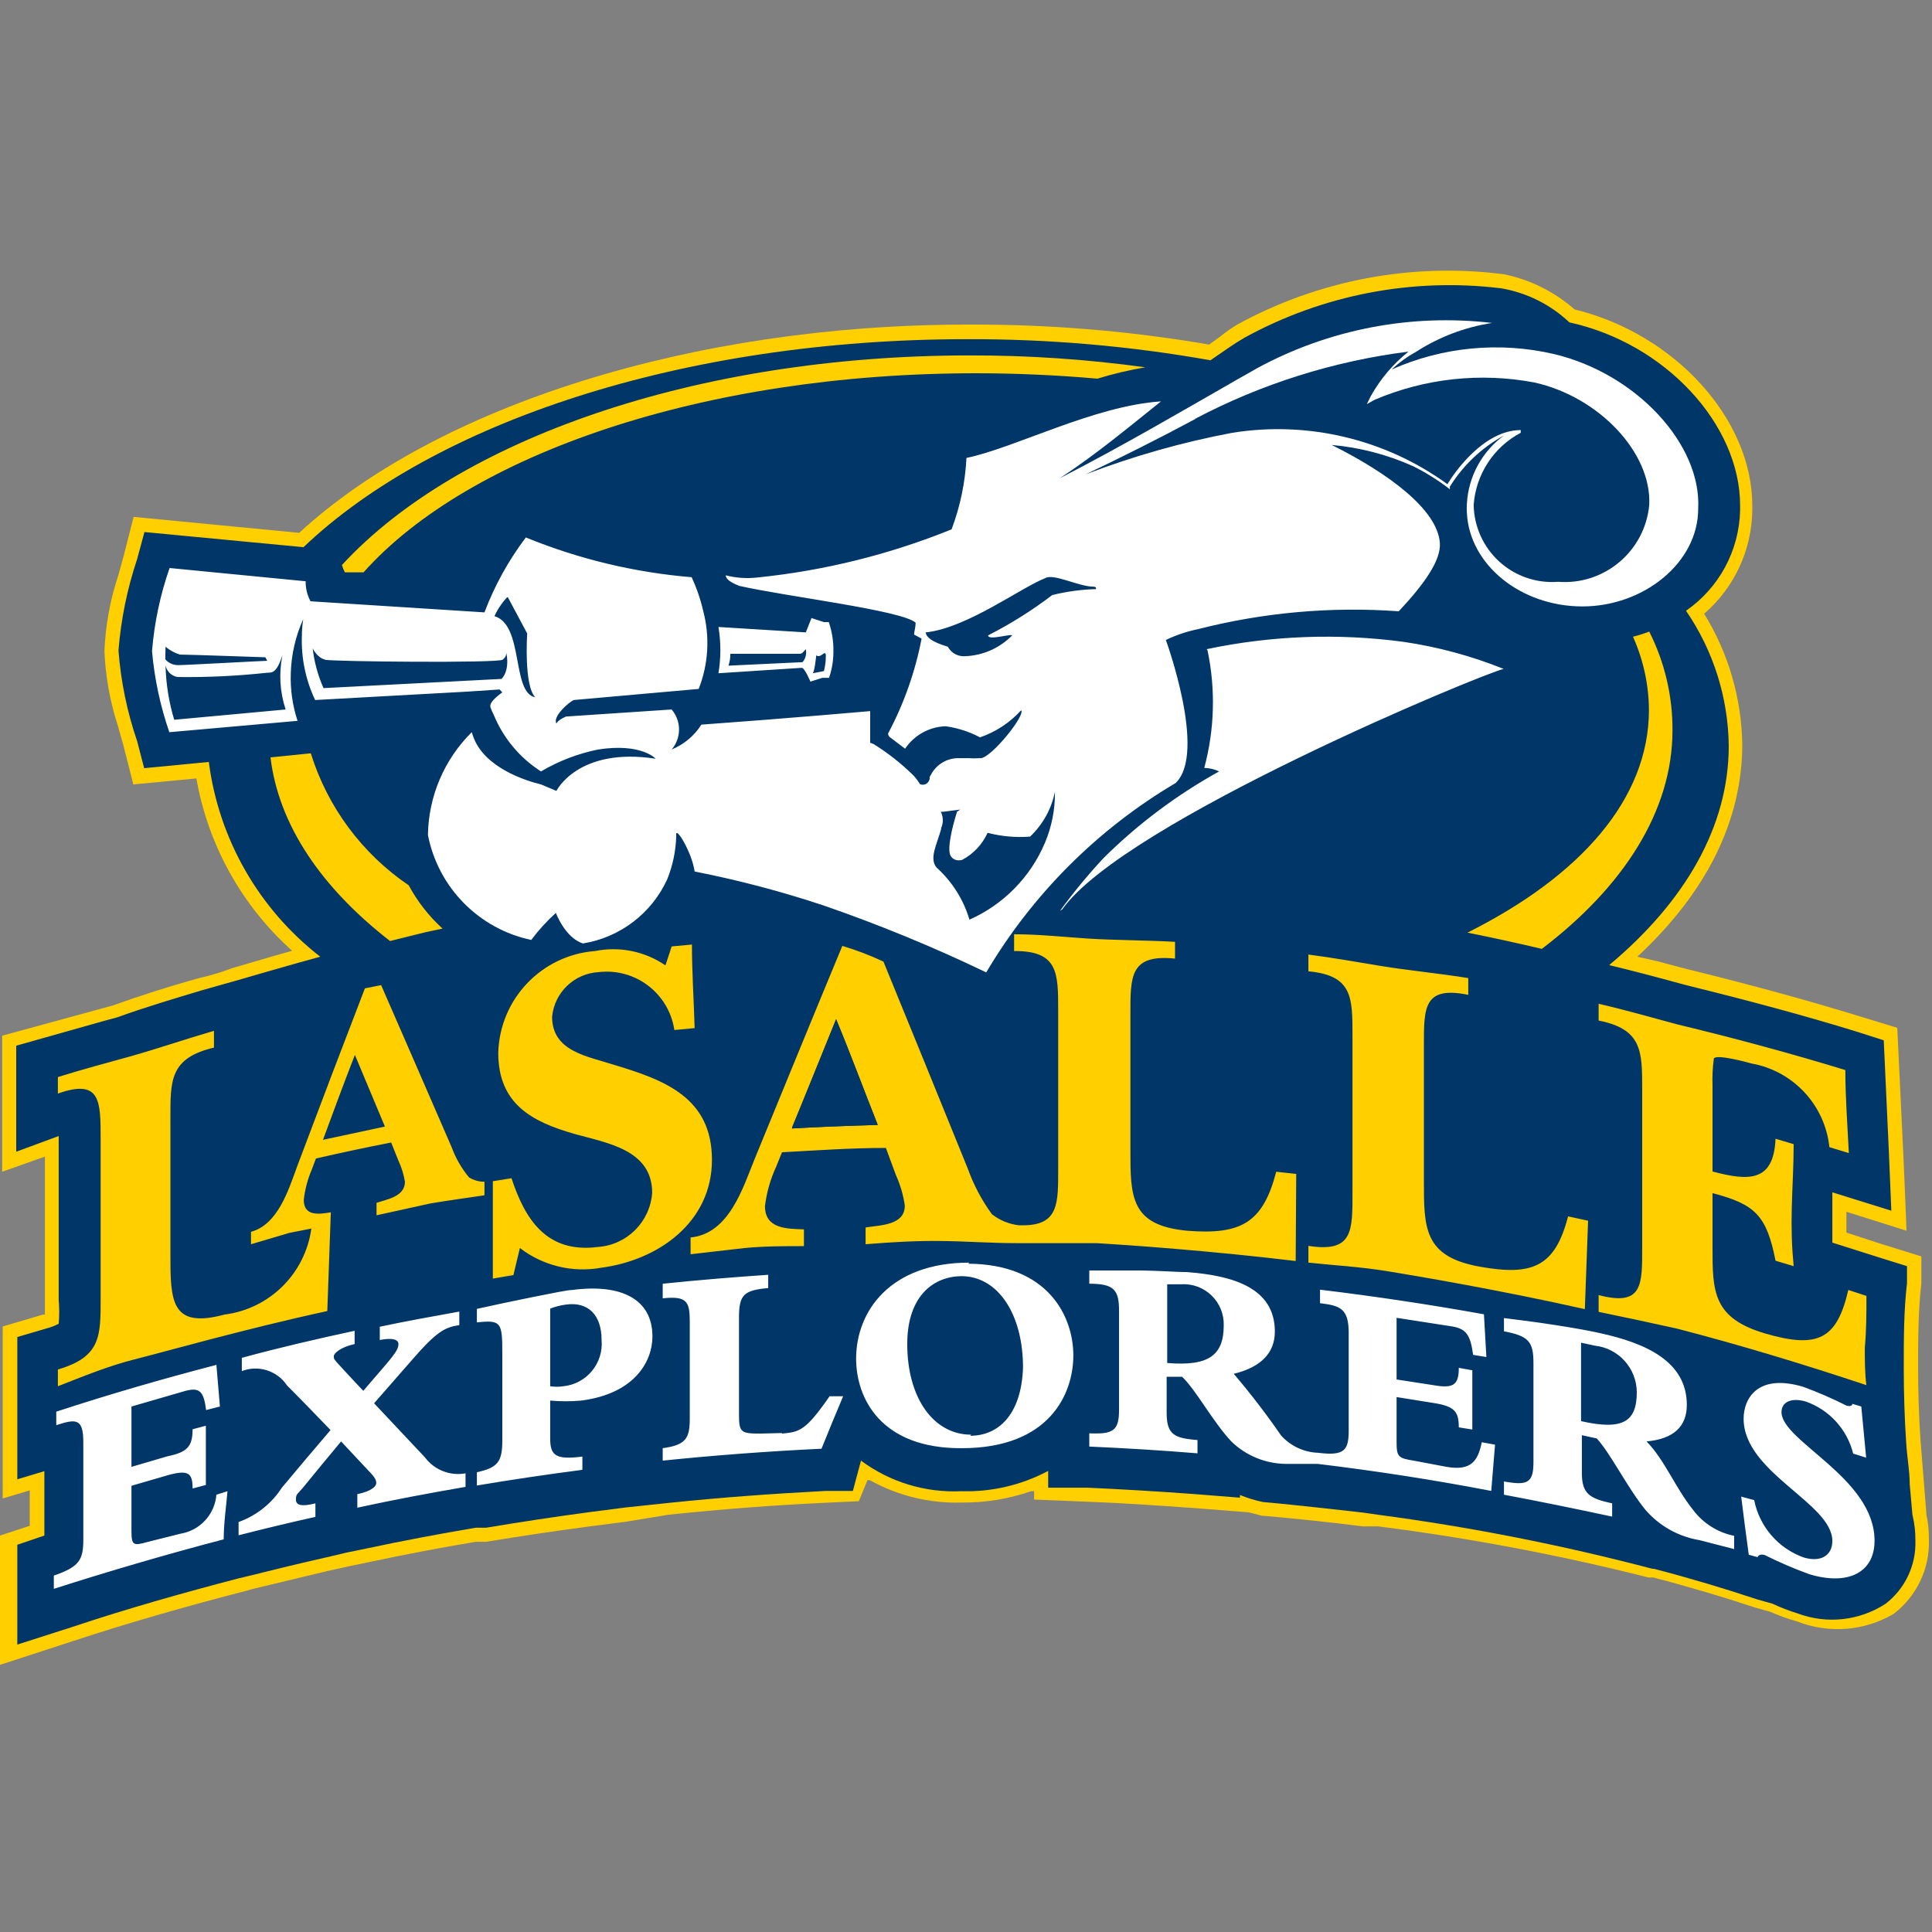 <?xml version="1.0" encoding="UTF-8" standalone="no"?>
<svg width="250px" height="250px" viewBox="0 0 250 250" version="1.1" xmlns="http://www.w3.org/2000/svg" xmlns:xlink="http://www.w3.org/1999/xlink">
    <rect x="0" y="0" width="250" height="250" fill="#808080" stroke="none"/>
    <!-- Generator: Sketch 47.1 (45422) - http://www.bohemiancoding.com/sketch -->
    <title>LSALLE</title>
    <desc>Created with Sketch.</desc>
    <defs></defs>
    <g id="Page-1" stroke="none" stroke-width="1" fill="none" fill-rule="evenodd">
        <g id="LSALLE" fill-rule="nonzero">
            <g id="Group" transform="translate(0, 35)">
                <path d="M249.286,161.005 L248.516,151.415 C248.306,148.3 248.201,145.079 248.201,141.929 C248.201,138.779 248.201,134.614 248.621,131.079 L248.621,131.079 C248.621,131.079 248.621,127.859 248.621,127.579 L243.546,126.004 L238.925,124.499 L238.925,121.804 L246.696,124.254 C246.696,123.519 246.276,114.103 246.276,114.103 L245.506,98.003 L240.71,96.533 C233.99,94.468 226.71,92.473 218.624,90.478 L217.644,90.233 L214.494,89.393 L211.869,88.798 C220.724,80.572 225.449,71.297 225.449,61.287 C225.351,55.322 223.646,49.494 220.514,44.416 C224.41,41.058 226.679,36.189 226.745,31.046 L226.745,30.416 C226.745,19.216 216.699,8.19 203.748,5.04 C201.152,2.753 198.002,1.184 194.612,0.49 L194.612,0.49 C182.709,-1.044 170.626,1.235 160.1,7 C159.317,7.472 158.569,7.998 157.86,8.575 L156.46,9.59 C146.148,7.816 135.701,6.949 125.238,7 C89.606,7 56.564,17.501 38.712,33.951 L17.291,31.886 L15.996,36.961 L15.331,39.376 C14.268,42.566 13.656,45.888 13.511,49.247 C13.65,52.543 14.238,55.805 15.261,58.942 L15.961,61.427 L17.256,66.502 L25.412,65.732 C26.923,74.344 31.287,82.197 37.802,88.028 L35.212,88.763 L29.962,90.303 L29.962,90.303 C28.549,90.842 27.099,91.275 25.622,91.598 C21.876,92.648 18.026,93.873 14.631,95.098 L13.231,95.483 L0.28,99.018 C0.28,99.403 0.28,104.408 0.28,104.408 L0.28,116.624 L5.81,114.663 L5.81,135.104 L5.565,135.104 L5.565,135.104 L0.35,136.644 L0.35,158.905 L3.85,157.855 L3.85,162.44 L0,163.7 L0,180.431 L9.346,177.385 C16.346,175.075 23.697,172.975 30.942,171.085 L31.782,170.875 L31.782,170.875 L32.622,170.63 L42.388,168.285 L45.083,167.69 L47.778,167.13 C52.363,166.15 56.984,165.275 61.569,164.505 L62.164,164.505 L62.164,164.505 L62.934,164.505 C67.344,163.77 71.86,163.105 76.34,162.51 L80.96,161.915 L86.491,161.005 C93.176,160.305 99.966,159.78 106.652,159.465 L111.132,159.255 L112.252,156.525 L112.532,156.525 C116.154,158.544 120.253,159.547 124.398,159.43 C127.47,159.463 130.525,158.966 133.429,157.96 L133.814,157.96 L133.814,159.045 L140.814,159.325 C145.364,159.5 150.02,159.815 154.815,160.165 L161.57,160.69 L163.32,161.145 L163.53,161.145 C167.871,161.53 172.176,161.985 176.341,162.51 L177.636,162.51 L178.301,162.51 C190.092,164.003 201.781,166.212 213.304,169.125 L213.304,169.125 L213.689,169.125 L213.934,169.125 C218.519,170.315 222.964,171.645 227.095,173.01 L229.09,173.57 C230.225,174.074 231.394,174.495 232.59,174.83 C236.664,176.418 241.241,176.058 245.016,173.85 C248.013,171.574 249.721,167.987 249.601,164.225 C249.617,163.047 249.487,161.871 249.216,160.725" id="Shape" fill="#FFCF00"></path>
                <path d="M102.487,111.023 C105.987,110.813 109.872,110.673 113.582,110.568 C111.762,105.983 110.082,101.433 108.192,96.883 C106.302,101.608 104.377,106.298 102.487,110.883" id="Shape" fill="#003768"></path>
                <path d="M241.515,144.239 C233.43,141.544 225.239,139.059 217.014,136.924 C213.514,136.154 210.293,135.454 206.863,134.754 L206.863,132.584 C212.604,134.089 212.499,131.254 212.499,126.319 L212.499,105.948 C212.499,101.013 212.499,98.178 206.863,97.058 L206.863,94.888 C210.363,95.693 213.619,96.638 217.014,97.548 C224.294,99.298 231.575,101.258 238.785,103.463 C238.785,106.963 239.065,110.638 239.24,114.208 L236.72,113.438 C236.152,107.999 232.057,103.591 226.675,102.623 C225.939,102.413 222.159,101.398 221.774,101.958 C221.616,103.118 221.558,104.289 221.599,105.458 L221.599,116.589 C226.429,117.884 229.51,117.884 229.755,112.353 L232.1,113.053 C232.1,115.784 231.925,118.514 231.855,121.279 C231.785,124.044 231.855,126.319 232.1,128.839 L229.755,128.139 C228.6,122.259 227.095,120.824 221.599,119.389 L221.599,126.389 C221.599,132.059 221.599,135.559 228.425,137.554 C235.25,139.549 237.7,138.289 239.17,131.919 L241.515,132.689 C241.515,134.964 241.515,137.134 241.305,139.409 C241.305,141.054 241.305,142.664 241.515,144.309 L241.515,144.239 Z M199.513,87.783 C196.678,87.118 193.422,86.383 189.887,85.683 C204.448,78.402 213.374,68.427 213.374,56.842 C213.345,53.583 212.642,50.365 211.309,47.391 C212.021,47.212 212.723,46.99 213.409,46.726 C215.41,50.686 216.442,55.065 216.419,59.502 C216.419,70.002 210.013,79.802 199.513,87.783 Z M205.078,134.404 C194.227,131.954 183.237,130.099 179.596,129.504 C175.956,128.909 172.596,128.734 169.306,128.384 L169.306,126.214 C175.116,127.124 175.011,124.289 175.011,119.214 L175.011,98.983 C175.011,94.048 175.011,91.213 169.306,90.688 L169.306,88.518 C172.526,88.938 175.676,89.498 178.861,90.023 C182.047,90.548 186.317,90.968 189.992,91.563 L189.992,93.733 C184.182,92.543 184.252,95.413 184.252,100.348 L184.252,117.849 C184.252,123.939 184.252,127.614 191.497,128.909 C198.323,130.134 201.228,128.909 202.908,122.399 L205.498,122.959 L205.078,134.404 Z M167.661,128.174 C156.67,126.844 145.574,126.074 141.934,125.864 C138.854,125.864 135.809,125.864 132.728,125.864 L131.573,125.864 C128.283,125.864 125.028,125.619 121.738,125.584 C118.448,125.549 115.507,125.724 112.007,126.004 L112.007,123.834 C113.862,123.519 117.082,123.589 117.082,120.999 C116.886,119.632 116.498,118.301 115.927,117.044 C115.507,115.924 115.087,114.769 114.632,113.543 C110.152,113.543 105.672,113.858 101.191,114.103 L100.456,115.924 C99.701,117.552 99.205,119.288 98.986,121.069 C98.986,124.009 101.787,124.009 104.027,124.079 L104.027,126.249 C101.471,126.249 98.916,126.249 96.361,126.494 L89.361,127.299 L89.361,125.129 C94.366,124.639 96.116,118.724 97.691,114.874 C101.471,105.668 105.217,96.498 108.997,87.398 C110.818,87.942 112.596,88.621 114.317,89.428 C117.958,98.318 121.598,107.255 125.238,116.239 C125.993,118.336 127.042,120.316 128.353,122.119 C129.366,122.909 130.577,123.406 131.853,123.554 L132.343,123.554 C137.034,123.554 136.929,120.719 136.929,116.099 L136.929,95.798 C136.929,90.863 136.929,88.028 131.223,88.063 L131.223,85.893 C134.444,85.893 137.594,86.243 140.849,86.453 C144.104,86.663 148.339,86.663 152.05,86.873 L152.05,89.043 C146.204,88.448 146.274,91.318 146.274,96.253 L146.274,113.753 C146.274,119.879 146.274,123.554 153.59,124.254 C160.59,124.814 163.425,123.239 165.141,116.624 L167.731,116.904 L167.661,128.174 Z M77.775,129.049 C74.071,129.713 70.259,128.785 67.274,126.494 L66.434,129.994 L63.774,130.449 L63.774,117.849 L66.189,117.464 C67.904,122.679 70.67,127.229 77.39,126.354 C81.139,126.085 84.122,123.103 84.39,119.354 C84.39,113.753 78.545,112.913 74.31,111.723 C68.849,110.148 64.474,107.873 64.474,101.223 C64.668,94.276 70.076,88.597 77.005,88.063 C80.165,87.427 83.447,88.096 86.106,89.918 C86.386,89.113 86.631,88.308 86.911,87.468 L89.536,87.223 C89.536,90.723 89.781,94.433 89.886,98.038 L87.261,98.283 C86.556,93.547 82.215,90.23 77.46,90.793 C74.303,90.968 71.746,93.421 71.44,96.568 C71.44,101.083 76.06,101.678 79.49,102.798 C86.001,104.758 92.126,107.033 92.126,115.084 C92.126,123.134 85.23,128.069 77.775,129.049 Z M55.724,120.719 L48.723,122.259 L48.723,120.649 C50.053,120.194 52.398,119.844 52.398,117.919 C52.244,116.975 51.961,116.056 51.558,115.189 L50.613,112.843 C47.358,113.473 44.103,114.173 40.883,114.909 L40.358,116.309 C39.816,117.568 39.462,118.901 39.308,120.264 C39.308,122.434 41.303,122.119 42.808,121.874 C42.808,121.874 42.493,130.939 42.353,134.649 C31.712,136.959 21.001,140.004 17.501,140.879 C14.001,141.754 10.816,143.084 7.49,144.379 L7.49,142.209 C13.126,140.564 13.021,137.834 13.021,132.864 L13.021,112.353 C13.021,107.453 13.021,104.548 7.49,106.508 L7.49,104.373 C10.606,103.393 13.651,102.588 16.801,101.713 C19.951,100.838 24.082,99.438 27.687,98.388 L27.687,100.558 C21.981,101.923 22.051,104.758 22.051,109.693 L22.051,127.194 C22.051,133.284 22.051,136.994 29.052,135.104 C34.885,134.365 39.494,129.8 40.288,123.974 L37.452,124.534 L32.482,126.004 L32.482,124.394 C35.982,123.449 37.347,118.934 38.467,115.889 C41.361,108.188 44.278,100.523 47.218,92.893 L49.318,92.473 C52.375,99.473 55.42,106.473 58.454,113.473 C58.975,114.886 59.732,116.2 60.694,117.359 C61.294,117.727 61.985,117.921 62.689,117.919 L62.689,119.669 C60.344,120.019 58.034,120.334 55.724,120.719 L55.724,120.719 Z M35.002,63.002 L40.218,62.477 C42.385,69.441 46.852,75.463 52.888,79.557 C54.018,81.659 55.498,83.553 57.264,85.158 L55.129,85.613 L50.473,86.768 C41.583,79.872 36.052,71.752 35.002,63.002 Z M125.518,10.99 C133.105,10.978 140.684,11.492 148.199,12.53 C146.105,12.885 144.035,13.376 142.004,14 C136.894,13.545 131.503,13.3 126.288,13.3 C91.006,13.3 60.659,23.801 47.043,39.061 L44.628,39.061 C44.47,38.759 44.341,38.443 44.243,38.116 C59.154,21.911 89.956,10.99 125.518,10.99 Z M247.466,161.005 L247.116,157.05 C247.116,155.3 246.766,153.55 246.661,151.695 L246.661,151.695 L246.661,151.695 C246.451,148.568 246.346,145.348 246.346,142.034 C246.346,138.254 246.346,134.579 246.766,131.044 C246.766,129.749 246.766,128.839 246.766,128.839 L242.951,127.649 L237.105,125.794 C237.105,125.444 237.105,121.489 237.105,121.279 C237.105,121.069 237.105,120.264 237.105,119.284 L244.736,121.664 L244.421,114.103 L243.756,99.613 L240.255,98.493 C233.57,96.428 226.254,94.468 218.309,92.508 L217.259,92.228 C214.319,91.423 211.274,90.618 208.228,89.883 C218.029,81.692 223.699,71.962 223.699,61.532 C223.634,55.279 221.709,49.187 218.169,44.031 C222.447,41.074 225.05,36.246 225.169,31.046 L225.169,30.416 C225.169,19.916 215.474,9.415 203.083,6.72 C200.642,4.413 197.573,2.879 194.262,2.31 C182.781,0.899 171.146,3.14 161.01,8.715 L161.01,8.715 C159.4,9.66 158.49,10.36 156.635,11.62 C146.237,9.773 135.694,8.859 125.133,8.89 C88.241,8.89 56.109,19.741 39.273,35.806 L18.691,33.846 L17.746,37.346 C16.463,41.177 15.652,45.15 15.331,49.177 C15.636,53.172 16.447,57.112 17.746,60.902 L18.656,64.402 L27.022,63.597 C28.308,73.573 33.493,82.634 41.443,88.798 L41.443,88.798 C37.942,89.743 30.487,91.913 30.487,91.913 L26.147,93.138 C22.646,94.188 18.761,95.343 15.191,96.638 L13.756,97.023 L2.1,100.313 L2.1,114.033 L7.595,112.003 L7.595,133.249 C7.685,134.262 7.685,135.281 7.595,136.294 C7.107,136.553 6.59,136.752 6.055,136.889 L2.24,138.009 L2.24,151.625 L2.24,151.625 L2.24,156.42 L5.74,155.37 L5.74,163.7 L5.74,163.7 L2.24,164.89 L2.24,177.805 L9.241,175.565 C16.241,173.22 23.662,171.12 30.907,169.23 L31.502,169.09 L32.377,168.88 C35.597,168.075 38.887,167.27 42.178,166.535 L44.838,165.905 L47.568,165.345 C52.153,164.365 56.809,163.49 61.569,162.685 L62.164,162.685 L62.899,162.685 C67.344,161.95 71.895,161.25 76.375,160.655 L80.995,160.06 L86.631,159.465 C93.316,158.765 100.141,158.275 106.862,157.925 L110.362,157.925 L111.412,154.005 C115.153,156.784 119.742,158.182 124.398,157.96 C128.308,158.079 132.181,157.174 135.634,155.335 L135.634,157.505 L140.709,157.505 C145.329,157.715 150.02,157.995 154.71,158.345 L160.45,158.8 L160.45,158.45 C161.412,158.844 162.408,159.148 163.425,159.36 C167.836,159.745 176.341,160.725 176.341,160.725 L178.301,161.005 C190.279,162.593 202.144,164.931 213.829,168.005 L213.829,168.005 L214.039,168.005 C218.729,169.23 223.174,170.56 227.375,171.96 L229.37,172.52 C230.424,173.015 231.512,173.436 232.625,173.78 C236.401,175.194 240.625,174.726 244.001,172.52 C246.529,170.57 247.963,167.521 247.851,164.33 L247.851,164.33 C247.862,163.21 247.733,162.093 247.466,161.005 L247.466,161.005 Z M41.793,112.493 L49.808,110.778 L45.923,101.503 C44.558,105.003 43.158,108.783 41.793,112.493 Z M102.487,111.023 C105.987,110.813 109.872,110.673 113.582,110.568 C111.762,105.983 110.082,101.433 108.192,96.883 C106.302,101.503 104.377,106.298 102.487,111.023 Z" id="Shape" fill="#003768"></path>
                <path d="M21.421,51.102 C21.575,51.886 22.206,52.488 22.996,52.607 C26.878,52.656 30.759,52.469 34.617,52.047 C35.247,52.047 35.807,52.047 36.542,49.807 C36.069,52.137 36.214,54.55 36.962,56.807 L22.541,58.137 C21.857,55.864 21.48,53.51 21.421,51.137 L21.421,51.102 Z M21.421,48.686 C21.963,49.149 22.595,49.494 23.276,49.702 C24.397,49.702 34.232,50.052 34.337,50.052 L34.582,50.507 C34.057,50.507 24.082,51.067 23.031,51.067 C21.981,51.067 21.386,50.332 21.386,50.297 L21.421,48.686 Z M42.003,50.367 C42.913,50.612 64.404,50.822 65.034,50.367 C65.664,49.912 65.489,49.352 65.489,49.352 C66.049,51.837 64.894,52.852 64.894,52.852 L41.863,54.042 C41.136,52.408 40.664,50.673 40.463,48.896 C40.463,48.896 41.023,50.087 42.003,50.332 L42.003,50.367 Z M65.734,42.316 L68.219,46.971 C68.219,46.971 67.764,53.727 69.269,55.232 C66.154,54.637 67.834,45.886 63.984,44.731 C64.393,43.829 64.949,43.001 65.629,42.281 L65.734,42.316 Z M121.738,72.242 C122.087,71.549 122.087,70.731 121.738,70.037 L122.088,70.037 L124.258,69.757 L123.838,70.037 L123.838,70.037 C123.173,72.172 122.508,74.972 123.033,75.777 C123.558,76.582 124.503,76.267 124.503,76.267 C125.956,75.496 127.113,74.265 127.793,72.767 C129.585,73.233 131.442,73.398 133.289,73.257 C134.937,71.7 136.063,69.67 136.509,67.447 C136.537,69.718 136.096,71.97 135.214,74.062 C133.34,78.496 129.848,82.051 125.448,84.003 C124.674,81.4 123.196,79.063 121.178,77.247 C120.233,76.057 121.178,74.412 121.808,72.207 L121.738,72.242 Z M127.863,47.216 C127.863,47.916 130.663,47.006 130.978,47.216 C129.368,48.861 127.188,49.825 124.888,49.912 C123.965,49.981 123.087,49.501 122.648,48.686 C120.548,48.056 119.883,47.461 119.778,46.831 C125.063,46.306 132.203,40.986 135.214,39.831 C136.299,39.131 139.554,40.916 141.514,40.916 C141.899,40.916 141.829,41.231 141.829,41.231 C139.917,41.282 138.015,41.54 136.159,42.001 C133.577,43.97 130.824,45.704 127.933,47.181 L127.863,47.216 Z M154.605,19.216 C163.223,14.671 172.59,11.719 182.257,10.5 C180.278,12.08 178.626,14.03 177.391,16.24 L176.866,17.291 L177.881,16.731 C184.392,13.956 191.579,13.176 198.533,14.49 C206.933,16.345 213.759,23.626 213.409,30.346 C212.853,36.325 207.6,40.752 201.613,40.286 C198.826,40.499 196.075,39.553 194.008,37.672 C191.942,35.79 190.742,33.14 190.692,30.346 C190.971,26.388 193.274,22.854 196.783,21.001 L196.783,20.651 C191.987,20.651 188.172,26.181 187.297,27.651 C179.272,21.828 169.261,19.436 159.47,21.001 C152.985,22.22 146.624,24.024 140.464,26.391 C144.874,24.291 149.985,21.736 154.675,19.216 L154.605,19.216 Z M38.502,58.277 C37.85,56.291 37.554,54.205 37.627,52.117 C37.695,49.7 38.242,47.32 39.238,45.116 C39.126,45.823 39.067,46.536 39.062,47.251 C38.959,50.125 39.547,52.982 40.778,55.582 L60.449,54.497 L60.449,54.497 L64.649,54.217 L64.999,54.602 C64.999,54.602 63.249,55.757 63.459,56.492 C63.568,56.831 63.708,57.159 63.879,57.472 C65.113,60.495 67.253,63.063 70.004,64.822 L70.004,64.822 C72.292,63.473 74.788,62.515 77.39,61.987 C82.99,61.112 84.845,63.177 84.845,63.177 C74.8,61.637 72,67.342 72,67.342 L72,67.342 L70.004,66.502 C68.079,66.047 62.619,64.332 61.219,60.272 L61.044,59.747 C57.485,63.267 55.449,68.042 55.374,73.047 C56.7,79.848 61.965,85.196 68.744,86.628 C69.689,85.359 70.756,84.187 71.93,83.128 C71.93,83.128 73.12,86.348 75.43,87.083 C80.236,86.311 84.336,83.183 86.351,78.752 C87.066,76.969 87.457,75.073 87.506,73.152 C87.296,71.612 89.536,75.252 89.886,77.772 C95.551,78.886 101.139,80.359 106.617,82.183 C113.777,84.659 120.79,87.545 127.618,90.828 C133.591,80.727 142.019,72.3 152.12,66.327 C156.215,62.442 150.86,47.811 150.86,47.811 C152.186,47.177 153.585,46.706 155.025,46.411 C163.501,44.248 172.271,43.467 180.997,44.101 C184.287,40.601 186.492,37.486 186.317,35.246 C186.002,30.976 179.772,26.286 172.316,22.576 C175.943,22.897 179.492,23.82 182.817,25.306 C184.392,26.088 185.892,27.014 187.297,28.071 L187.612,28.316 L187.612,27.966 C189.339,25.196 191.75,22.918 194.612,21.351 C191.782,23.416 190.023,26.638 189.817,30.136 C189.782,30.555 189.782,30.977 189.817,31.396 C190.167,38.116 196.818,43.471 204.763,43.471 C212.709,43.471 219.744,37.801 219.744,30.836 C220.199,22.506 211.729,13.335 201.088,10.815 C194.057,9.178 186.684,9.879 180.087,12.81 C181.049,11.912 182.119,11.136 183.272,10.5 C186.243,8.592 189.582,7.328 193.072,6.79 C182.585,5.56 171.973,7.601 162.69,12.635 C161.5,13.335 160.24,14 159.19,14.63 C153.065,18.131 145.189,22.751 137.139,26.881 C136.789,26.881 136.964,26.881 137.139,26.881 C141.794,23.836 146.029,20.301 150.23,16.941 C141.584,17.501 131.328,22.961 125.063,24.256 C124.898,27.416 124.248,30.533 123.138,33.496 C115.098,36.754 106.636,38.851 98.006,39.726 C96.636,39.886 95.247,39.791 93.911,39.446 C93.911,39.936 94.576,40.391 95.661,40.811 C101.612,42.176 116.662,43.961 118.483,45.571 C118.483,46.131 118.308,46.691 118.273,47.111 L119.253,47.636 C118.43,51.926 116.967,56.067 114.912,59.922 C114.931,60.075 114.991,60.221 115.087,60.342 L117.117,61.882 C118.299,60.126 120.252,59.044 122.368,58.977 C123.922,59.194 125.426,59.68 126.813,60.412 L126.813,60.412 C128.854,59.713 130.684,58.509 132.133,56.912 C132.728,57.507 128.423,62.897 126.953,63.107 L126.778,63.107 C126.3,63.141 125.821,63.141 125.343,63.107 L124.153,63.107 C122.747,63.054 121.417,63.746 120.653,64.927 L120.303,65.522 L120.303,65.522 C120.343,65.916 120.133,66.293 119.778,66.467 C119.544,66.57 119.277,66.57 119.043,66.467 C118.809,66.081 118.539,65.718 118.238,65.382 L118.238,65.382 L118.238,65.382 C116.668,63.829 114.93,62.456 113.057,61.287 L112.602,61.112 L112.602,57.017 C112.602,57.017 101.927,57.962 90.761,58.767 C89.841,60.212 88.496,61.337 86.911,61.987 C88.184,60.495 88.184,58.299 86.911,56.807 L73.26,57.717 C73.26,57.717 72.245,58.102 72,58.627 C71.475,57.717 73.61,55.862 74.24,55.582 L90.411,54.147 C91.668,50.946 91.876,47.428 91.006,44.101 C90.659,42.583 90.154,41.105 89.501,39.691 C82.128,39.082 74.892,37.347 68.044,34.546 C65.806,37.506 64.002,40.771 62.689,44.241 L40.183,42.806 C39.753,42.012 39.536,41.119 39.553,40.216 L21.946,38.501 C20.734,41.972 19.97,45.583 19.671,49.247 C19.986,52.825 20.739,56.351 21.911,59.747 L38.502,58.277 Z M94.506,49.597 L103.537,49.597 C103.817,49.597 104.062,49.212 104.272,49.001 C104.4,49.596 104.245,50.217 103.852,50.682 L94.261,51.137 C94.43,50.641 94.513,50.12 94.506,49.597 Z M105.637,49.807 C106.232,50.262 106.792,48.966 106.862,49.807 C106.868,50.491 106.785,51.173 106.617,51.837 L105.182,52.117 C105.532,51.487 105.602,49.352 105.672,49.807 L105.637,49.807 Z M103.747,51.417 C104.132,51.417 104.867,53.202 104.867,53.202 L106.407,52.712 L107.282,52.712 L107.282,52.712 C107.666,51.585 107.855,50.402 107.842,49.212 C107.857,47.95 107.655,46.695 107.247,45.501 L106.617,45.501 L105.007,44.976 L104.272,46.831 L92.966,46.131 C93.298,48.113 93.298,50.135 92.966,52.117 L103.747,51.417 Z M156.25,49.142 C157.313,54.179 157.169,59.396 155.83,64.367 C156.497,64.38 157.153,64.535 157.755,64.822 C152.266,67.857 147.225,71.638 142.774,76.057 C140.775,78.209 138.905,80.476 137.174,82.848 L137.454,82.673 C145.504,71.297 192.057,52.082 194.577,51.557 C190.414,49.882 186.067,48.708 181.627,48.056 C173.141,46.916 164.523,47.236 156.145,49.001 L156.25,49.142 Z M125.658,150.645 C120.793,150.645 117.398,145.884 117.398,138.919 C117.398,132.584 120.898,130.169 124.398,130.134 C129.123,130.134 132.378,135.034 132.378,141.964 C132.168,148.02 129.228,150.785 125.553,150.785 L125.658,150.645 Z M125.413,128.384 C115.227,128.384 110.782,134.649 110.782,140.809 C110.782,145.954 114.002,152.465 124.468,152.395 C135.774,152.395 138.889,145.394 138.889,140.389 C138.889,135.384 135.669,128.594 125.308,128.524 L125.413,128.384 Z M54.989,153.585 L48.408,146.584 L53.273,141.019 C56.494,137.309 57.544,136.749 59.434,136.469 L59.434,134.719 C55.934,135.349 52.433,135.979 49.143,136.679 L49.143,138.394 C50.928,138.044 51.558,138.394 51.558,138.919 C51.558,139.444 51.313,139.934 50.018,141.474 L47.008,144.974 C46.028,143.959 45.083,142.909 44.138,141.894 C43.193,140.879 43.193,140.844 43.193,140.494 C43.193,140.144 43.998,139.339 45.888,138.919 L45.888,137.204 C41.023,138.254 36.157,139.374 31.292,140.704 L31.292,142.419 C33.434,141.591 35.864,142.363 37.137,144.274 C39.027,146.164 40.883,148.09 42.773,150.05 C40.673,152.5 38.572,154.985 36.472,157.505 C35.145,159.562 33.177,161.124 30.872,161.95 L30.872,163.665 C34.162,162.825 37.487,162.02 40.813,161.285 L40.813,159.535 C38.992,159.99 38.292,159.78 38.292,159.045 C38.292,158.31 38.467,158.38 39.203,157.505 C40.859,155.475 42.504,153.48 44.138,151.52 L47.638,155.265 C48.583,156.21 48.688,156.56 48.688,156.91 C48.688,157.26 48.233,157.925 46.238,158.345 L46.238,160.095 C50.893,159.08 55.584,158.205 60.239,157.4 L60.239,155.65 C58.239,156.014 56.205,155.214 54.989,153.585 Z M101.191,150.435 L98.356,150.505 C95.871,150.505 95.626,150.33 95.626,148.09 L95.626,135.454 C95.626,132.549 96.256,131.954 99.406,131.674 L99.406,129.959 C94.856,130.262 90.306,130.647 85.755,131.114 L85.755,133.004 C88.976,132.654 89.256,133.494 89.256,136.119 L89.256,148.475 C89.256,151.065 88.836,151.975 85.755,152.395 L85.755,154.005 C92.569,153.305 99.418,152.791 106.302,152.465 C107.212,150.19 108.157,147.915 109.102,145.674 L107.352,145.674 C104.237,150.155 103.467,150.295 101.191,150.505 L101.191,150.435 Z M23.381,163.455 L19.181,164.505 C17.221,165.065 17.011,164.995 17.011,163.035 L17.011,157.26 L21.701,155.895 C24.362,155.16 24.922,155.58 24.922,157.61 L26.637,157.155 L26.637,149.49 L24.922,149.945 C24.922,152.185 24.222,152.92 21.666,153.445 L17.011,154.81 L17.011,147.004 L24.012,144.974 C25.797,144.519 26.357,144.974 26.672,147.46 L28.457,147.004 L28.002,141.614 C21.001,143.434 14.001,145.464 7.28,147.67 L7.28,149.42 C9.836,148.58 10.781,148.51 10.781,151.625 L10.781,164.26 C10.781,166.885 10.221,167.76 6.965,168.88 L6.965,170.595 C14.246,168.262 21.573,166.127 28.947,164.19 C28.947,162.125 29.262,160.025 29.437,157.96 L28.002,158.415 C27.797,160.954 25.894,163.031 23.381,163.455 Z M72.91,144.379 C72.341,144.467 71.763,144.467 71.195,144.379 L71.195,134.334 C71.859,134.077 72.553,133.901 73.26,133.809 C76.095,133.424 77.845,135.139 77.845,138.394 C78.11,141.402 75.913,144.066 72.91,144.379 Z M74.065,131.919 C73.505,131.919 71.44,132.339 68.989,132.829 C66.539,133.319 63.739,133.914 61.709,134.369 L61.709,136.119 C64.859,135.769 64.999,136.119 64.999,140.109 L64.999,151.415 C64.999,154.25 64.334,154.915 61.709,155.51 L61.709,157.225 C66.259,156.455 70.81,155.79 75.36,155.195 L75.36,153.48 C71.86,153.935 71.195,153.305 71.195,151.135 L71.195,146.234 C72.534,146.354 73.881,146.354 75.22,146.234 C82.22,145.324 84.425,141.089 84.425,137.939 C84.425,133.179 80.505,131.079 74.065,131.919 L74.065,131.919 Z M230.525,147.74 C230.525,146.374 231.855,145.814 233.71,146.374 C236.738,147.452 239.025,149.976 239.8,153.095 L241.48,153.62 L240.85,147.004 L239.695,146.654 C239.695,146.969 239.275,147.004 238.89,146.864 C237.083,145.953 235.225,145.146 233.325,144.449 C227.41,142.699 225.624,145.989 225.624,148.58 C225.624,155.58 237.105,159.5 237.105,164.4 C237.105,166.29 235.6,167.2 233.395,166.535 C230.104,165.36 227.672,162.542 226.99,159.115 L225.309,158.66 C225.624,161.145 225.939,163.665 226.289,166.185 L227.445,166.5 C227.445,166.325 227.76,166.045 228.355,166.22 C230.23,167.159 232.159,167.989 234.13,168.705 C239.135,170.21 242.566,168.495 242.566,164.365 C242.566,156.245 230.56,151.52 230.525,147.74 L230.525,147.74 Z M204.588,148.895 L204.588,138.744 L206.373,139.129 C209.448,139.467 211.781,142.056 211.799,145.149 C211.799,148.965 210.013,150.12 204.588,148.895 L204.588,148.895 Z M219.079,160.375 C216.734,157.435 215.404,153.9 213.059,151.52 C216.559,151.205 218.274,149.595 218.274,146.794 C218.274,141.159 212.954,138.814 207.108,137.519 C205.883,137.239 203.608,136.819 201.298,136.469 C198.358,136.014 196.853,135.839 194.612,135.559 L194.612,137.274 C197.798,137.869 198.428,138.604 198.428,141.369 L198.428,154.18 C198.428,156.875 197.693,157.26 194.612,156.7 L194.612,158.415 C199.268,159.29 203.888,160.235 208.613,161.25 L208.613,159.535 C205.743,158.905 204.693,158.345 204.693,155.615 L204.693,150.715 L206.618,151.135 C208.403,153.06 210.538,157.435 212.919,160.375 C214.722,162.459 217.199,163.846 219.919,164.295 L224.399,165.45 L224.399,163.735 C222.273,163.307 220.379,162.111 219.079,160.375 L219.079,160.375 Z M151.035,141.369 L151.035,131.184 L152.855,131.184 C154.307,131.095 155.73,131.621 156.775,132.633 C157.821,133.645 158.392,135.05 158.35,136.504 C158.35,140.354 156.425,141.824 151.035,141.369 Z M187.192,154.81 L182.922,154.005 C180.927,153.69 180.717,153.515 180.717,151.555 L180.717,145.779 L185.512,146.549 C188.207,146.969 188.767,147.635 188.767,149.7 L190.517,149.98 L190.517,142.314 L188.767,141.999 C188.767,144.239 188.067,144.694 185.477,144.239 L180.717,143.504 L180.717,135.524 L187.927,136.644 C189.747,136.959 190.272,137.764 190.622,140.319 L192.337,140.599 L192.022,135.069 C185.022,133.809 177.951,132.747 170.811,131.884 L170.811,133.634 C173.436,133.949 174.521,134.334 174.521,137.484 L174.521,150.12 C174.521,152.71 173.926,153.41 170.566,152.99 L170.566,152.99 C168.729,152.926 166.998,152.117 165.771,150.75 C163.866,147.987 161.821,145.324 159.645,142.769 C163.145,141.929 164.966,140.074 164.966,137.309 C164.966,131.639 159.54,130.064 153.625,129.609 C152.365,129.609 150.125,129.434 147.709,129.399 C144.734,129.399 143.229,129.399 140.954,129.399 L140.954,131.114 C144.139,131.114 144.804,131.884 144.804,134.614 L144.804,147.424 C144.804,150.12 144.069,150.61 140.954,150.47 L140.954,152.185 C145.644,152.395 150.335,152.675 154.955,153.06 L154.955,151.345 C152.05,151.1 150.965,150.715 150.965,147.845 L150.965,143.154 L152.96,143.154 C154.745,144.834 156.915,148.93 159.33,151.52 C161.207,153.346 163.712,154.386 166.331,154.425 C167.731,154.425 169.096,154.425 170.496,154.425 L170.496,154.425 C178.021,155.335 185.512,156.49 192.967,157.925 C193.142,155.93 193.282,153.935 193.457,151.94 L191.742,151.625 C191.252,154.005 190.412,155.37 187.192,154.81 L187.192,154.81 Z" id="Shape" fill="#FFFFFF"></path>
            </g>
        </g>
    </g>
</svg>